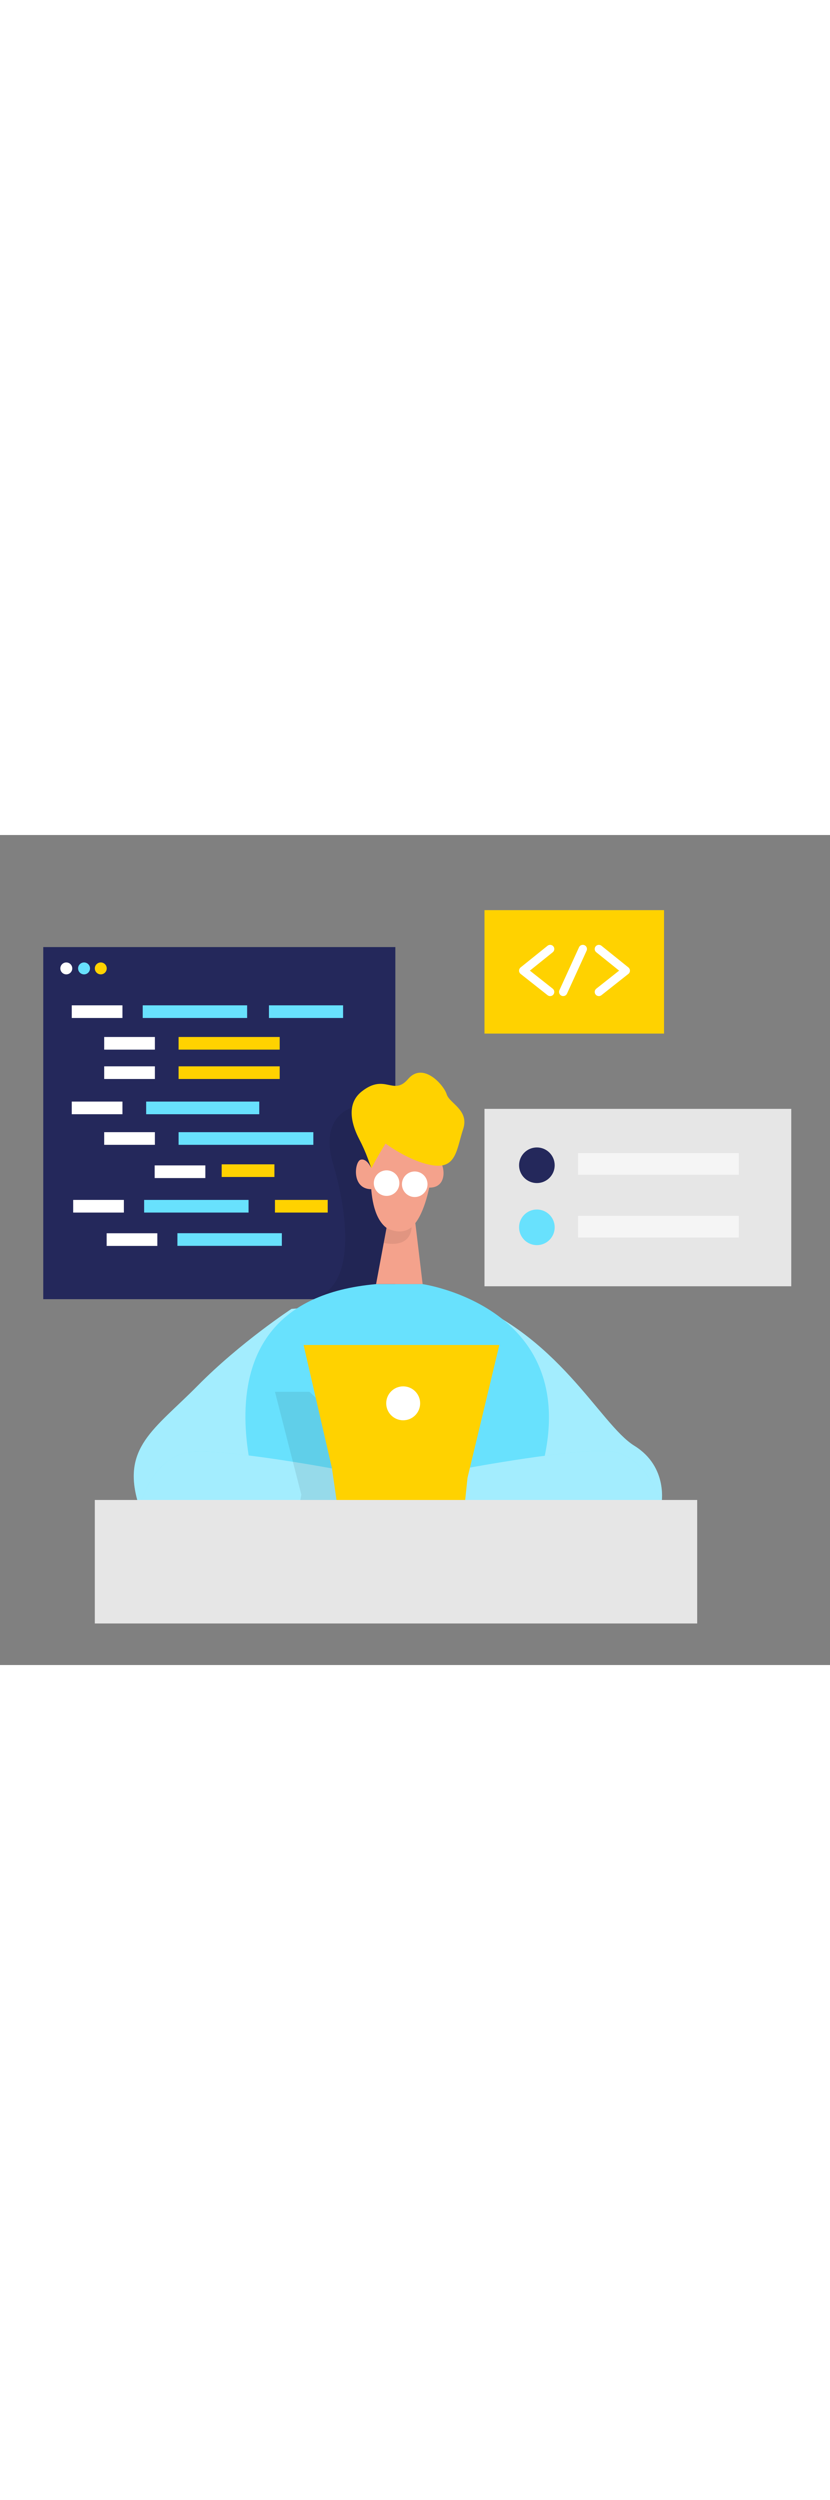 <svg id="_0177_coding_1" xmlns="http://www.w3.org/2000/svg" viewBox="0 0 500 500" data-imageid="coding-1-60" imageName="Coding 1" class="illustrations_image" style="width: 166px;"><rect x="0" y="0" width="500" height="500" fill="#808080" stroke="none"/><defs><style>.cls-1_coding-1-60{fill:#fff;}.cls-2_coding-1-60{opacity:.39;}.cls-2_coding-1-60,.cls-3_coding-1-60,.cls-4_coding-1-60{fill:none;}.cls-5_coding-1-60{fill:#f4a28c;}.cls-6_coding-1-60{fill:#e6e6e6;}.cls-3_coding-1-60{opacity:.08;}.cls-4_coding-1-60{opacity:.59;}.cls-7_coding-1-60{fill:#24285b;}.cls-8_coding-1-60{fill:#000001;}.cls-9_coding-1-60{fill:#ffd200;}.cls-10_coding-1-60{fill:#68e1fd;}</style></defs><g id="code2_coding-1-60"><rect class="cls-7_coding-1-60" x="26.06" y="67.51" width="212.1" height="212.1"/><rect class="cls-10_coding-1-60 targetColor" x="88.05" y="160.58" width="68.13" height="7.62" style="fill: rgb(104, 225, 253);"/><rect class="cls-9_coding-1-60" x="107.58" y="139.35" width="60.91" height="7.62"/><rect class="cls-9_coding-1-60" x="165.64" y="219.82" width="31.77" height="7.62"/><rect class="cls-9_coding-1-60" x="133.54" y="198.38" width="31.77" height="7.62"/><rect class="cls-10_coding-1-60 targetColor" x="107.58" y="179.01" width="81.18" height="7.62" style="fill: rgb(104, 225, 253);"/><rect class="cls-1_coding-1-60" x="62.77" y="179.01" width="30.53" height="7.62"/><rect class="cls-1_coding-1-60" x="93.17" y="199.03" width="30.53" height="7.62"/><rect class="cls-1_coding-1-60" x="64.25" y="239.91" width="30.53" height="7.62"/><rect class="cls-1_coding-1-60" x="43.23" y="160.58" width="30.53" height="7.62"/><circle class="cls-1_coding-1-60" cx="39.94" cy="80.36" r="3.59"/><circle class="cls-10_coding-1-60 targetColor" cx="50.63" cy="80.36" r="3.59" style="fill: rgb(104, 225, 253);"/><circle class="cls-9_coding-1-60" cx="60.71" cy="80.36" r="3.59"/><rect class="cls-1_coding-1-60" x="43.23" y="102.6" width="30.53" height="7.62"/><rect class="cls-1_coding-1-60" x="62.77" y="121.67" width="30.53" height="7.62"/><rect class="cls-9_coding-1-60" x="107.58" y="121.67" width="60.91" height="7.62"/><rect class="cls-1_coding-1-60" x="62.77" y="139.35" width="30.53" height="7.62"/><rect class="cls-10_coding-1-60 targetColor" x="85.97" y="102.6" width="62.9" height="7.62" style="fill: rgb(104, 225, 253);"/><rect class="cls-1_coding-1-60" x="44.09" y="219.82" width="30.53" height="7.62"/><rect class="cls-10_coding-1-60 targetColor" x="86.83" y="219.82" width="62.9" height="7.62" style="fill: rgb(104, 225, 253);"/><rect class="cls-10_coding-1-60 targetColor" x="106.88" y="239.87" width="62.9" height="7.62" style="fill: rgb(104, 225, 253);"/><rect class="cls-10_coding-1-60 targetColor" x="162.02" y="102.6" width="44.66" height="7.62" style="fill: rgb(104, 225, 253);"/><g class="cls-3_coding-1-60"><path class="cls-8_coding-1-60" d="m211.7,164.39s-19.58,5.23-10.98,33.99c8.6,28.77,14.38,73.94-11.95,80.59h56.9l-4.66-72.97-29.31-41.61Z"/></g></g><g id="code1_coding-1-60"><rect class="cls-9_coding-1-60" x="291.86" y="45.26" width="108.16" height="74.36"/><path class="cls-1_coding-1-60" d="m331.41,97.04c-.54,0-1.09-.18-1.55-.54l-16.22-12.82c-.6-.47-.95-1.19-.95-1.95,0-.76.34-1.48.93-1.96l16.22-13.05c1.08-.87,2.65-.7,3.52.38.87,1.08.7,2.65-.38,3.52l-13.77,11.08,13.75,10.87c1.09.86,1.27,2.43.41,3.52-.49.63-1.23.95-1.97.95Z"/><path class="cls-1_coding-1-60" d="m360.77,97.04c-.74,0-1.47-.33-1.97-.95-.86-1.08-.67-2.66.41-3.52l13.75-10.87-13.77-11.08c-1.08-.87-1.25-2.44-.38-3.52.87-1.08,2.44-1.25,3.52-.38l16.22,13.05c.59.48.94,1.2.93,1.96,0,.76-.35,1.48-.95,1.95l-16.22,12.82c-.46.36-1.01.54-1.55.54Z"/><path class="cls-1_coding-1-60" d="m339.28,97.04c-.35,0-.7-.07-1.04-.23-1.26-.57-1.81-2.06-1.24-3.32l11.81-25.87c.58-1.26,2.06-1.81,3.32-1.24,1.26.57,1.81,2.06,1.24,3.32l-11.81,25.87c-.42.92-1.33,1.46-2.28,1.46Z"/></g><g id="panel_1_coding-1-60"><rect class="cls-6_coding-1-60" x="291.86" y="164.96" width="184.8" height="106.88"/><circle class="cls-7_coding-1-60" cx="323.42" cy="198.94" r="10.73"/><circle class="cls-10_coding-1-60 targetColor" cx="323.42" cy="236.33" r="10.73" style="fill: rgb(104, 225, 253);"/><g class="cls-4_coding-1-60"><rect class="cls-1_coding-1-60" x="348.25" y="191.62" width="96.84" height="13.06"/></g><g class="cls-4_coding-1-60"><rect class="cls-1_coding-1-60" x="348.25" y="229.41" width="96.84" height="13.06"/></g></g><g id="coder_coding-1-60"><path class="cls-10_coding-1-60 targetColor" d="m175.63,285.46s-30.7,20.09-56.59,46.32c-25.89,26.23-46.35,37.16-35.49,71.68h314.85s4.59-22.64-16.29-35.55-45.87-68.2-108.12-89.79l-98.36,7.34Z" style="fill: rgb(104, 225, 253);"/><g class="cls-2_coding-1-60"><path class="cls-1_coding-1-60" d="m175.63,285.46s-30.7,20.09-56.59,46.32c-25.89,26.23-46.35,37.16-35.49,71.68h314.85s4.59-22.64-16.29-35.55-45.87-68.2-108.12-89.79l-98.36,7.34Z"/></g><path class="cls-5_coding-1-60" d="m257.35,200.76s2.76-6.29,6.51-5.14c3.75,1.15,7.06,17.63-6.13,16.77l-.38-11.63Z"/><polygon class="cls-5_coding-1-60" points="234.25 229.16 226.55 270.54 254.6 270.54 249.65 229.16 234.25 229.16"/><path class="cls-5_coding-1-60" d="m224.17,192.44s-5.95,42.81,14.22,46.64,22.93-46.64,22.93-46.64c0,0,3.26-15.44-7.92-25.48s-34.4-.06-29.24,25.48Z"/><path class="cls-9_coding-1-60" d="m223.73,200.76l-2.07-5.66c-1.5-4.11-3.29-8.11-5.32-11.99-3.58-6.85-8.74-20.51,1.58-28.63,14.19-11.18,18.92,3.02,27.95-7.52,9.03-10.54,21.5,3.65,23.22,9.24,1.72,5.59,13.76,9.46,9.89,21.07-3.87,11.61-3.94,23.74-17.88,21.76-13.94-1.98-28.84-13.16-28.84-13.16,0,0-3.99,6.13-8.52,14.89Z"/><circle class="cls-1_coding-1-60" cx="232.88" cy="209.7" r="7.7"/><circle class="cls-1_coding-1-60" cx="249.84" cy="210.38" r="7.7"/><path class="cls-10_coding-1-60 targetColor" d="m162.02,417.19s-59.26-135.64,64.53-146.65h28.05s118.67,17.09,59.62,143.78l-152.2,2.87Z" style="fill: rgb(104, 225, 253);"/><path class="cls-5_coding-1-60" d="m223.73,200.76s-2.76-6.29-6.51-5.14-5.75,18.57,7.45,17.71l-.94-12.56Z"/><g class="cls-3_coding-1-60"><path class="cls-8_coding-1-60" d="m232.85,236.67s8.41,5.1,15.09-.42c0,0,.47,12.79-16.78,9.51l1.69-9.09Z"/></g><path class="cls-10_coding-1-60 targetColor" d="m86.83,397.13s7.56-22.79,27.34-25.37c19.78-2.58,88.57,10.32,88.57,10.32v21.38h-119.1l3.19-6.33Z" style="fill: rgb(104, 225, 253);"/><g class="cls-2_coding-1-60"><path class="cls-1_coding-1-60" d="m86.83,397.13s7.56-22.79,27.34-25.37c19.78-2.58,88.57,10.32,88.57,10.32v21.38h-119.1l3.19-6.33Z"/></g><path class="cls-10_coding-1-60 targetColor" d="m395.64,396.73s-7.56-22.79-27.34-25.37c-19.78-2.58-88.57,10.32-88.57,10.32v21.38s119.1,0,119.1,0l-3.19-6.33Z" style="fill: rgb(104, 225, 253);"/><g class="cls-3_coding-1-60"><polygon class="cls-8_coding-1-60" points="186.43 335.42 165.64 335.42 181.53 397.41 177.93 417.19 205.01 416.33 211.83 359.15 186.43 335.42"/></g><g class="cls-2_coding-1-60"><path class="cls-1_coding-1-60" d="m395.64,396.73s-7.56-22.79-27.34-25.37c-19.78-2.58-88.57,10.32-88.57,10.32v21.38s119.1,0,119.1,0l-3.19-6.33Z"/></g><polygon class="cls-9_coding-1-60" points="199.96 381.38 182.87 307.2 300.81 307.2 281.64 387.22 279.98 403.06 203.08 403.06 199.96 381.38"/><circle class="cls-1_coding-1-60" cx="242.88" cy="342.35" r="10.22"/><rect class="cls-6_coding-1-60" x="57.11" y="400.57" width="362.88" height="74.4"/></g></svg>